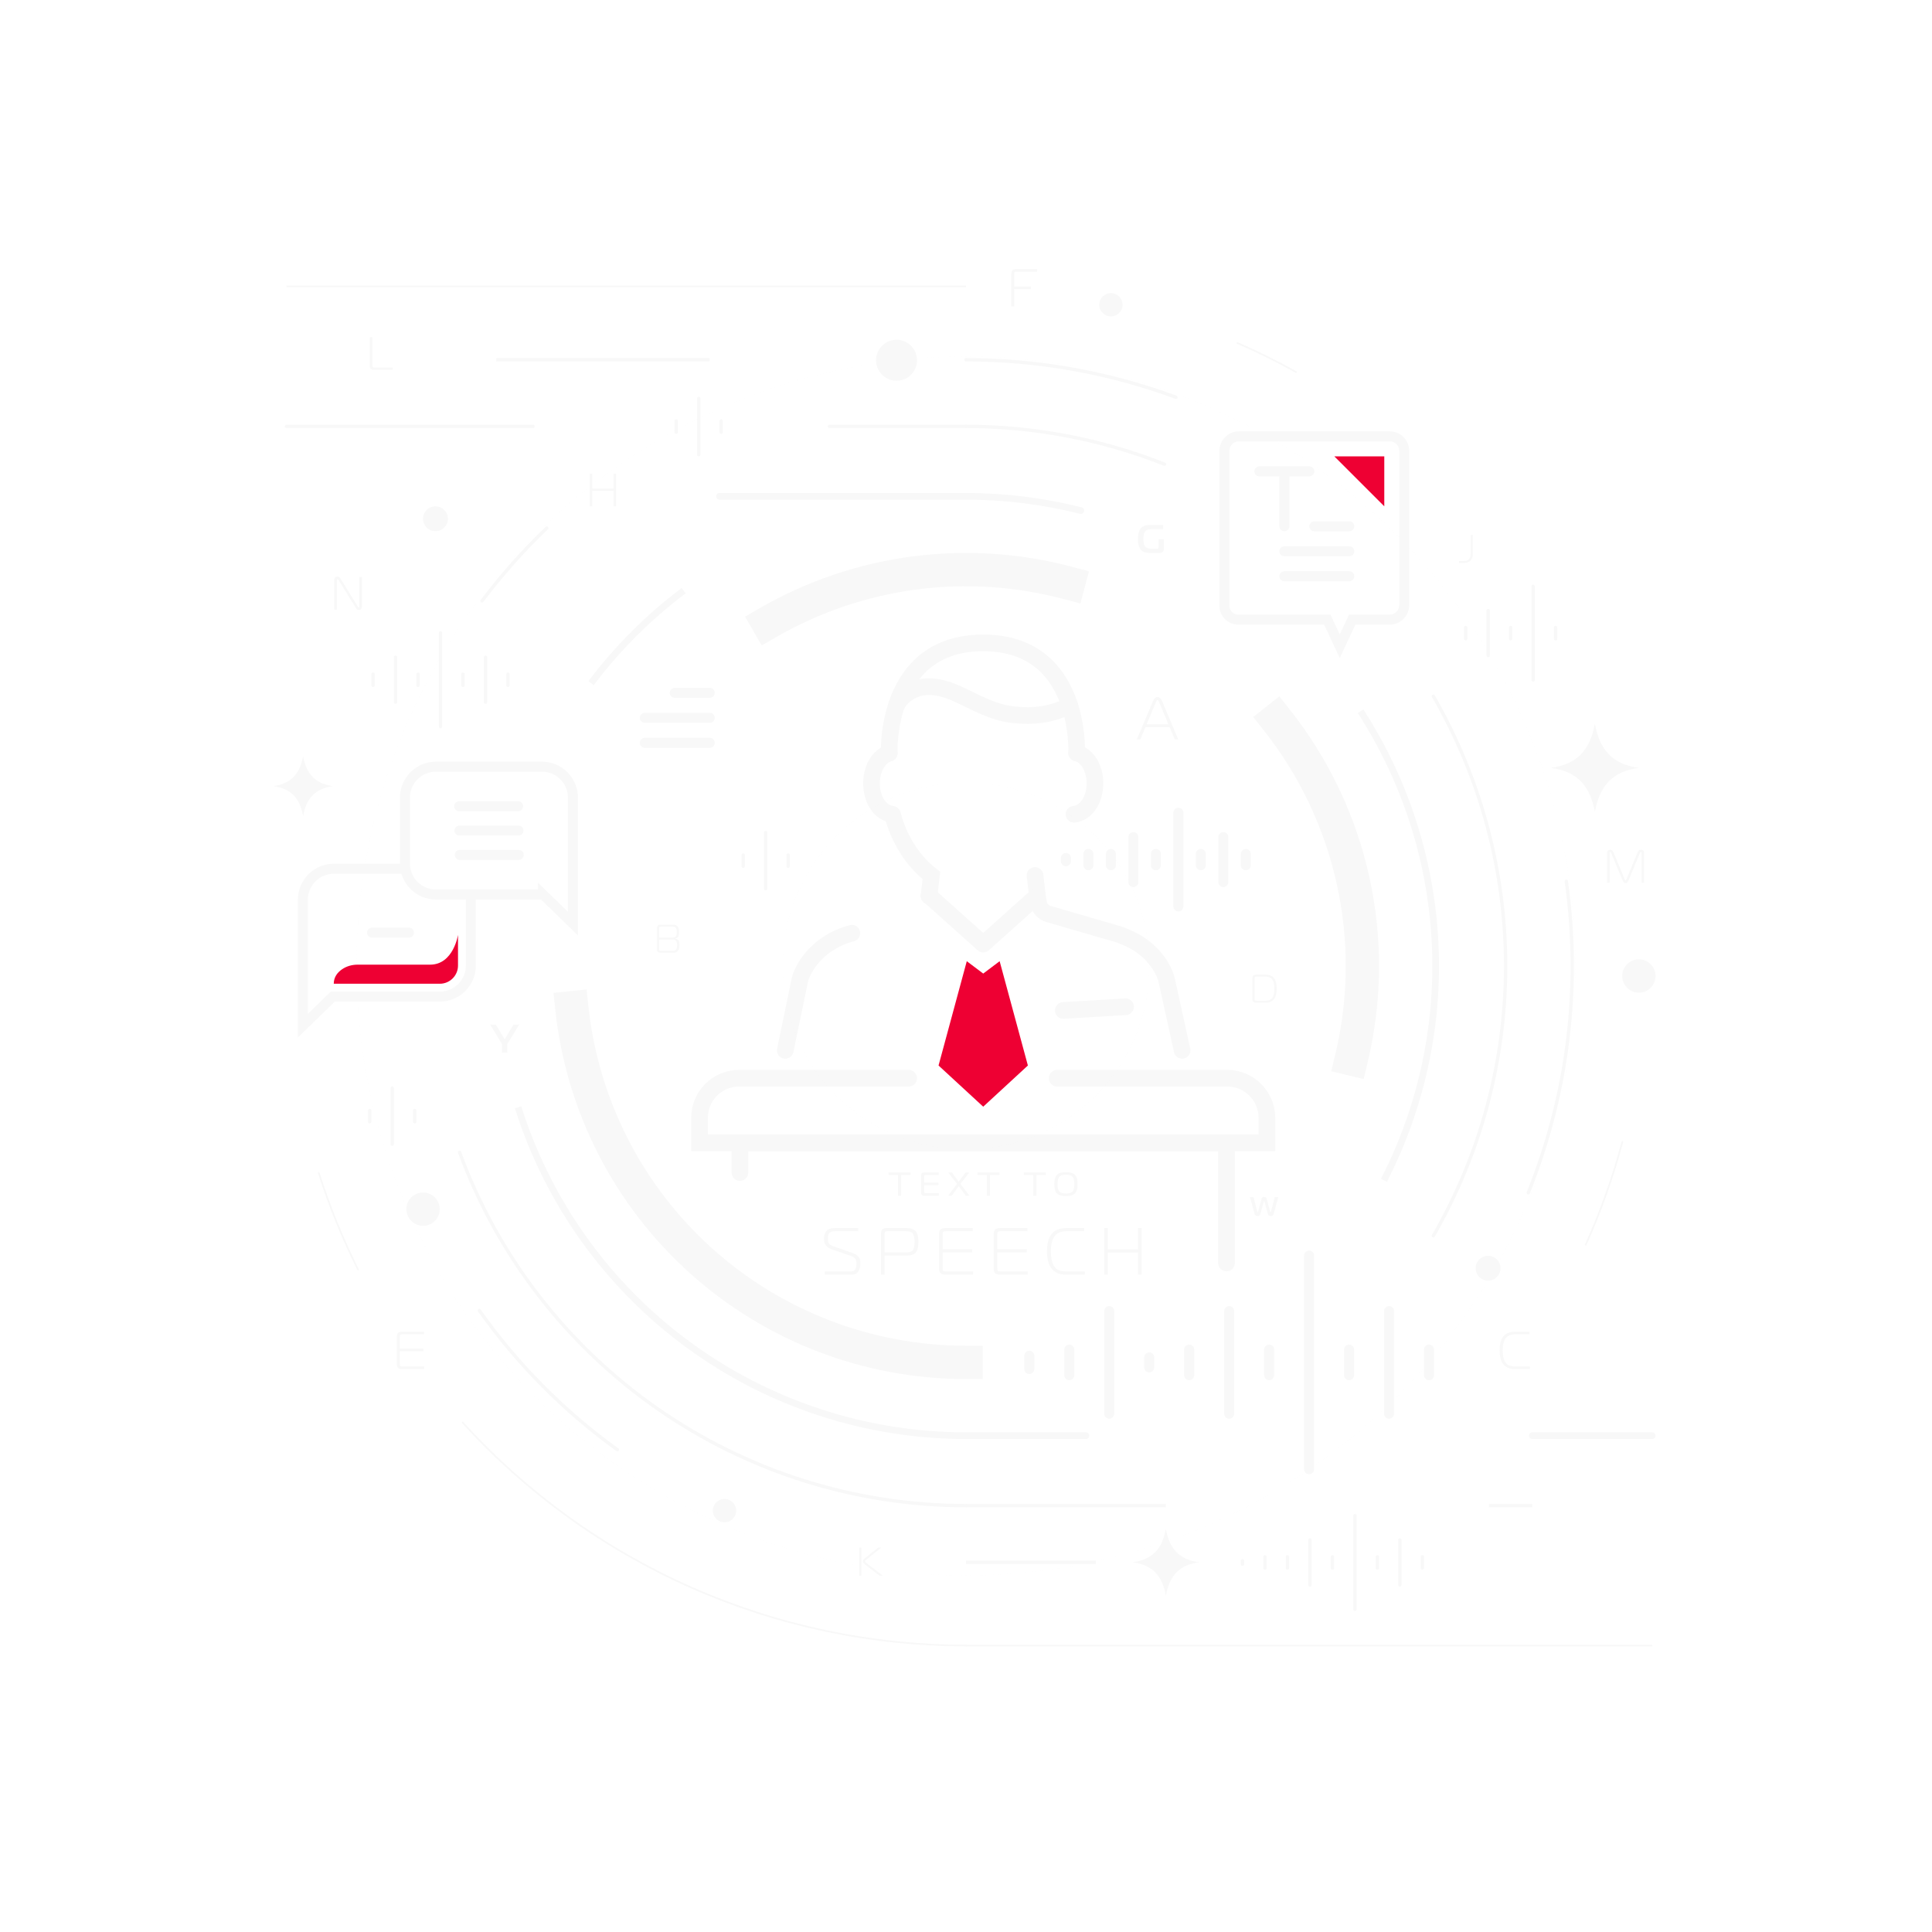 <svg width="580" height="580" viewBox="0 0 580 580" fill="none" xmlns="http://www.w3.org/2000/svg">
<path d="M368.197 379.148V343.098H222.139L222.139 352" stroke="#F8F8F8" stroke-width="5" stroke-miterlimit="10" stroke-linecap="round"/>
<path d="M272.798 323.686H221.902C215.332 323.686 210 329.012 210 335.588V343.097H380.336V335.588C380.336 329.018 375.009 323.686 368.434 323.686H317.37" stroke="#F8F8F8" stroke-width="5" stroke-miterlimit="10" stroke-linecap="round"/>
<path d="M247.594 382.666V381.706H255.494C256.588 381.706 257.134 380.906 257.134 379.306C257.134 378.759 257.014 378.299 256.774 377.926C256.548 377.553 256.081 377.246 255.374 377.006L249.794 375.086C248.981 374.806 248.374 374.426 247.974 373.946C247.574 373.453 247.374 372.746 247.374 371.826C247.374 369.719 248.428 368.666 250.534 368.666H257.634V369.626H250.534C249.801 369.626 249.281 369.793 248.974 370.126C248.681 370.459 248.534 371.026 248.534 371.826C248.534 372.199 248.554 372.499 248.594 372.726C248.634 372.939 248.761 373.179 248.974 373.446C249.201 373.699 249.528 373.899 249.954 374.046L255.394 375.966C255.888 376.139 256.281 376.299 256.574 376.446C256.868 376.579 257.161 376.773 257.454 377.026C257.748 377.266 257.961 377.573 258.094 377.946C258.228 378.319 258.294 378.773 258.294 379.306C258.294 380.279 258.074 381.086 257.634 381.726C257.208 382.353 256.494 382.666 255.494 382.666H247.594ZM265.574 382.666H264.494V370.326C264.494 369.699 264.627 369.266 264.894 369.026C265.161 368.786 265.601 368.666 266.214 368.666H272.094C273.414 368.666 274.347 368.986 274.894 369.626C275.441 370.266 275.714 371.313 275.714 372.766C275.714 374.326 275.441 375.413 274.894 376.026C274.361 376.639 273.427 376.946 272.094 376.946H265.574V382.666ZM265.574 375.986H272.094C273.094 375.986 273.754 375.739 274.074 375.246C274.394 374.753 274.554 373.926 274.554 372.766C274.554 371.673 274.387 370.879 274.054 370.386C273.721 369.879 273.067 369.626 272.094 369.626H266.374C266.014 369.626 265.787 369.693 265.694 369.826C265.614 369.959 265.574 370.179 265.574 370.486V375.986ZM292.112 382.666H283.812C283.172 382.666 282.692 382.526 282.372 382.246C282.065 381.953 281.912 381.466 281.912 380.786V370.526C281.912 369.846 282.065 369.366 282.372 369.086C282.692 368.806 283.172 368.666 283.812 368.666H292.032V369.626H283.852C283.492 369.626 283.259 369.693 283.152 369.826C283.045 369.959 282.992 370.193 282.992 370.526V375.026H291.832V375.986H282.992V380.786C282.992 381.119 283.045 381.359 283.152 381.506C283.259 381.639 283.492 381.706 283.852 381.706H292.112V382.666ZM308.514 382.666H300.214C299.574 382.666 299.094 382.526 298.774 382.246C298.468 381.953 298.314 381.466 298.314 380.786V370.526C298.314 369.846 298.468 369.366 298.774 369.086C299.094 368.806 299.574 368.666 300.214 368.666H308.434V369.626H300.254C299.894 369.626 299.661 369.693 299.554 369.826C299.448 369.959 299.394 370.193 299.394 370.526V375.026H308.234V375.986H299.394V380.786C299.394 381.119 299.448 381.359 299.554 381.506C299.661 381.639 299.894 381.706 300.254 381.706H308.514V382.666ZM325.697 382.666H320.057C316.23 382.666 314.317 380.333 314.317 375.666C314.317 374.639 314.403 373.733 314.577 372.946C314.75 372.159 315.05 371.433 315.477 370.766C315.903 370.086 316.517 369.566 317.317 369.206C318.117 368.846 319.097 368.666 320.257 368.666H325.477V369.626H320.257C318.523 369.626 317.29 370.133 316.557 371.146C315.837 372.159 315.477 373.666 315.477 375.666C315.477 377.679 315.823 379.193 316.517 380.206C317.21 381.206 318.397 381.706 320.077 381.706H325.697V382.666ZM342.73 368.666V382.666H341.65V376.026H332.57V382.666H331.49V368.666H332.57V375.066H341.65V368.666H342.73Z" fill="#F8F8F8"/>
<path d="M270.525 358.979H269.595V352.739H266.765V351.979H273.355V352.739H270.525V358.979ZM281.857 358.979H277.487C276.833 358.979 276.507 358.649 276.507 357.989V352.969C276.507 352.609 276.59 352.355 276.757 352.209C276.923 352.055 277.167 351.979 277.487 351.979H281.817V352.739H277.897C277.71 352.739 277.587 352.772 277.527 352.839C277.467 352.905 277.437 353.029 277.437 353.209V355.019H281.717V355.779H277.437V357.739C277.437 357.919 277.467 358.045 277.527 358.119C277.587 358.185 277.71 358.219 277.897 358.219H281.857V358.979ZM291.044 358.979H289.944L287.834 356.089L285.704 358.979H284.604L287.304 355.429L284.684 351.979H285.784L287.824 354.769L289.854 351.979H290.964L288.344 355.429L291.044 358.979ZM297.205 358.979H296.275V352.739H293.445V351.979H300.035V352.739H297.205V358.979ZM311.13 358.979H310.2V352.739H307.37V351.979H313.96V352.739H311.13V358.979ZM320.002 351.899C321.295 351.899 322.198 352.162 322.712 352.689C323.232 353.215 323.492 354.145 323.492 355.479C323.492 356.812 323.232 357.742 322.712 358.269C322.198 358.795 321.295 359.059 320.002 359.059C318.715 359.059 317.812 358.795 317.292 358.269C316.772 357.742 316.512 356.812 316.512 355.479C316.512 354.145 316.772 353.215 317.292 352.689C317.812 352.162 318.715 351.899 320.002 351.899ZM318.002 353.269C317.655 353.669 317.482 354.405 317.482 355.479C317.482 356.552 317.655 357.292 318.002 357.699C318.355 358.099 319.022 358.299 320.002 358.299C320.982 358.299 321.645 358.099 321.992 357.699C322.345 357.292 322.522 356.552 322.522 355.479C322.522 354.405 322.345 353.669 321.992 353.269C321.645 352.862 320.982 352.659 320.002 352.659C319.022 352.659 318.355 352.862 318.002 353.269Z" fill="#F8F8F8"/>
<path d="M300.101 288.558L308.578 319.872L295.168 332.236L281.758 319.872L290.235 288.558L295.168 292.27L300.101 288.558Z" fill="#EE0033"/>
<path d="M354.877 315.31L350.293 294.481C350.006 293.052 349.348 291.601 348.549 290.251C346.277 286.415 342.772 283.456 338.694 281.656C337.181 280.987 335.651 280.379 334.678 280.165L314.811 274.4C314.377 274.276 313.967 274.085 313.596 273.832C312.544 273.123 311.857 271.992 311.711 270.732L311.456 269.104L310.721 262.823M322.416 244.447C325.976 244.132 328.71 240.172 328.71 235.177C328.71 230.558 326.392 226.829 323.214 226.03" stroke="#F8F8F8" stroke-width="5" stroke-miterlimit="10" stroke-linecap="round"/>
<path d="M266.959 226.087C263.871 226.97 261.637 230.649 261.637 235.183C261.637 240.172 264.354 244.126 267.909 244.453M255.731 280.149C255.141 280.278 254.387 280.52 253.571 280.818C248.756 282.568 244.543 285.785 241.882 290.167C241.027 291.573 240.336 293.058 240.054 294.487L235.746 315.316M267.915 244.453C269.901 252.018 274.024 258.493 279.609 262.829L278.896 269" stroke="#F8F8F8" stroke-width="5" stroke-miterlimit="10" stroke-linecap="round"/>
<path d="M323.209 226.036C323.209 226.036 324.857 193 295.163 193C265.468 193 266.953 226.086 266.953 226.086" stroke="#F8F8F8" stroke-width="5" stroke-miterlimit="10" stroke-linecap="round"/>
<path d="M269.068 211.894C270.227 209.526 272.482 207.703 274.963 206.803C278.985 205.341 283.496 206.511 287.389 208.288C293.014 210.853 297.924 213.874 304.23 214.571C310.237 215.235 315.744 214.571 321.139 211.815" stroke="#F8F8F8" stroke-width="5" stroke-miterlimit="10" stroke-linecap="round"/>
<path d="M311.43 268.87L295.168 283.428L278.906 268.87" stroke="#F8F8F8" stroke-width="5" stroke-linecap="round" stroke-linejoin="round"/>
<path d="M319.209 303.345L337.901 302.231" stroke="#F8F8F8" stroke-width="5" stroke-linecap="round" stroke-linejoin="round"/>
<g opacity="0.05" filter="url(#filter0_f_3243_21222)">
<circle cx="290" cy="290" r="119" stroke="#F8F8F8" stroke-width="128" stroke-linecap="square" stroke-linejoin="round" stroke-dasharray="0.1 0"/>
</g>
<path d="M290 409C260.607 409 232.254 398.122 210.404 378.462C188.554 358.802 174.753 331.751 171.661 302.522" stroke="#F8F8F8" stroke-width="10" stroke-linecap="square" stroke-linejoin="round" stroke-dasharray="0.1 0"/>
<path d="M290 431C260.015 431 230.81 421.441 206.628 403.711C182.446 385.98 164.546 361.003 155.528 332.406" stroke="#F8F8F8" stroke-width="2" stroke-linejoin="round"/>
<path d="M185.351 435.223C169.321 423.671 155.314 409.545 143.898 393.417" stroke="#F8F8F8" stroke-linecap="round" stroke-linejoin="round"/>
<path d="M290 452C256.849 452 224.496 441.829 197.307 422.861C170.119 403.893 149.404 377.04 137.96 345.926" stroke="#F8F8F8" stroke-linecap="round" stroke-linejoin="round"/>
<path d="M230.5 186.943C257.832 171.163 290.314 166.886 320.799 175.055" stroke="#F8F8F8" stroke-width="10" stroke-linecap="square" stroke-linejoin="round" stroke-dasharray="0.1 0"/>
<path d="M383.248 216.068C394.472 230.226 402.326 246.754 406.213 264.398C410.1 282.042 409.919 300.34 405.682 317.904" stroke="#F8F8F8" stroke-width="10" stroke-linecap="square" stroke-linejoin="round" stroke-dasharray="0.1 0"/>
<path d="M202.572 208H213.072M193.572 215.5H213.072M193.572 223H213.072" stroke="#F8F8F8" stroke-width="3" stroke-miterlimit="10" stroke-linecap="round"/>
<path d="M408.449 213.509C421.876 234.301 429.593 258.261 430.825 282.981C432.057 307.701 426.761 332.31 415.468 354.334" stroke="#F8F8F8" stroke-width="2" stroke-linejoin="round"/>
<path d="M177.438 205.083C185.366 194.575 194.726 185.228 205.246 177.315" stroke="#F8F8F8" stroke-width="2" stroke-linejoin="round"/>
<path d="M290 149C301.627 149 313.21 150.438 324.484 153.282" stroke="#F8F8F8" stroke-width="2" stroke-linecap="round" stroke-linejoin="round"/>
<path d="M341.273 222L346.097 210.588C346.277 210.168 346.469 209.844 346.673 209.616C346.877 209.376 347.153 209.256 347.501 209.256C348.053 209.256 348.521 209.7 348.905 210.588L353.729 222H352.685L351.155 218.328H343.847L342.317 222H341.273ZM346.979 210.876L344.225 217.464H350.777L348.023 210.876C348.011 210.84 347.987 210.78 347.951 210.696C347.915 210.612 347.885 210.546 347.861 210.498C347.837 210.45 347.807 210.396 347.771 210.336C347.735 210.276 347.693 210.234 347.645 210.21C347.597 210.174 347.549 210.156 347.501 210.156C347.453 210.156 347.405 210.174 347.357 210.21C347.309 210.234 347.267 210.276 347.231 210.336C347.195 210.396 347.165 210.45 347.141 210.498C347.117 210.546 347.087 210.612 347.051 210.696C347.015 210.78 346.991 210.84 346.979 210.876Z" fill="#F8F8F8"/>
<path d="M197.869 282.064V284.788C197.869 285.036 197.897 285.208 197.953 285.304C198.009 285.392 198.153 285.436 198.385 285.436H201.973C202.469 285.436 202.805 285.308 202.981 285.052C203.165 284.788 203.257 284.356 203.257 283.756C203.257 283.5 203.245 283.284 203.221 283.108C203.197 282.932 203.145 282.76 203.065 282.592C202.985 282.416 202.861 282.284 202.693 282.196C202.525 282.108 202.313 282.064 202.057 282.064H197.869ZM197.869 278.656V281.488H201.805C202.357 281.488 202.721 281.36 202.897 281.104C203.081 280.848 203.173 280.408 203.173 279.784C203.173 279.264 203.089 278.868 202.921 278.596C202.753 278.316 202.441 278.176 201.985 278.176H198.349C198.029 278.176 197.869 278.336 197.869 278.656ZM202.741 281.776C203.181 281.848 203.493 282.028 203.677 282.316C203.861 282.596 203.953 283.068 203.953 283.732C203.953 285.244 203.385 286 202.249 286H198.373C198.005 286 197.721 285.928 197.521 285.784C197.321 285.632 197.221 285.344 197.221 284.92V278.704C197.221 278.376 197.301 278.112 197.461 277.912C197.621 277.704 197.869 277.6 198.205 277.6H202.081C202.713 277.6 203.169 277.792 203.449 278.176C203.729 278.56 203.869 279.124 203.869 279.868C203.869 280.396 203.785 280.824 203.617 281.152C203.457 281.472 203.165 281.664 202.741 281.728V281.776Z" fill="#F8F8F8"/>
<path d="M459.295 411H454.783C451.721 411 450.191 409.133 450.191 405.4C450.191 404.579 450.26 403.853 450.399 403.224C450.537 402.595 450.777 402.013 451.119 401.48C451.46 400.936 451.951 400.52 452.591 400.232C453.231 399.944 454.015 399.8 454.943 399.8H459.119V400.568H454.943C453.556 400.568 452.569 400.973 451.983 401.784C451.407 402.595 451.119 403.8 451.119 405.4C451.119 407.011 451.396 408.221 451.951 409.032C452.505 409.832 453.455 410.232 454.799 410.232H459.295V411Z" fill="#F8F8F8"/>
<path d="M127.319 411H120.679C120.167 411 119.783 410.888 119.527 410.664C119.282 410.429 119.159 410.04 119.159 409.496V401.288C119.159 400.744 119.282 400.36 119.527 400.136C119.783 399.912 120.167 399.8 120.679 399.8H127.255V400.568H120.711C120.423 400.568 120.236 400.621 120.151 400.728C120.066 400.835 120.023 401.021 120.023 401.288V404.888H127.095V405.656H120.023V409.496C120.023 409.763 120.066 409.955 120.151 410.072C120.236 410.179 120.423 410.232 120.711 410.232H127.319V411Z" fill="#F8F8F8"/>
<path d="M304.468 92H303.604V82.288C303.604 81.744 303.727 81.36 303.972 81.136C304.228 80.912 304.612 80.8 305.124 80.8H311.348V81.568H305.156C304.868 81.568 304.682 81.621 304.596 81.728C304.511 81.835 304.468 82.021 304.468 82.288V86.048H309.492V86.816H304.468V92Z" fill="#F8F8F8"/>
<path d="M117.938 111H112.1C111.39 111 111.036 110.701 111.036 110.104V101.2H111.792V109.852C111.792 110.169 111.969 110.328 112.324 110.328H117.938V111Z" fill="#F8F8F8"/>
<path d="M184.933 142.2V152H184.177V147.352H177.821V152H177.065V142.2H177.821V146.68H184.177V142.2H184.933Z" fill="#F8F8F8"/>
<path d="M108.641 173.2V182.02C108.641 182.356 108.562 182.622 108.403 182.818C108.254 183.014 108.034 183.112 107.745 183.112C107.53 183.112 107.353 183.061 107.213 182.958C107.082 182.855 106.933 182.669 106.765 182.398L101.641 174.124C101.548 173.965 101.44 173.886 101.319 173.886C101.3 173.886 101.277 173.895 101.249 173.914C101.221 173.923 101.188 173.951 101.151 173.998C101.123 174.035 101.109 174.091 101.109 174.166V183H100.353V174.082C100.353 173.858 100.39 173.671 100.465 173.522C100.54 173.373 100.638 173.27 100.759 173.214C100.88 173.158 100.978 173.125 101.053 173.116C101.128 173.097 101.202 173.088 101.277 173.088C101.445 173.088 101.594 173.125 101.725 173.2C101.856 173.265 101.949 173.335 102.005 173.41C102.07 173.485 102.15 173.597 102.243 173.746L107.395 182.062C107.488 182.23 107.591 182.314 107.703 182.314C107.824 182.314 107.885 182.23 107.885 182.062V173.2H108.641Z" fill="#F8F8F8"/>
<path d="M492.329 256.04L488.997 264.048C488.847 264.403 488.703 264.669 488.563 264.846C488.423 265.023 488.236 265.112 488.003 265.112C487.769 265.112 487.583 265.023 487.443 264.846C487.303 264.669 487.158 264.403 487.009 264.048L483.677 256.04C483.602 255.844 483.513 255.746 483.411 255.746C483.28 255.746 483.215 255.835 483.215 256.012V265H482.459V256.012C482.459 255.741 482.543 255.522 482.711 255.354C482.879 255.177 483.103 255.088 483.383 255.088C483.644 255.088 483.849 255.167 483.999 255.326C484.157 255.475 484.307 255.718 484.447 256.054L487.765 264.034C487.774 264.053 487.783 264.081 487.793 264.118C487.811 264.155 487.825 264.183 487.835 264.202C487.844 264.221 487.858 264.244 487.877 264.272C487.895 264.291 487.914 264.309 487.933 264.328C487.951 264.337 487.975 264.342 488.003 264.342C488.031 264.342 488.054 264.337 488.073 264.328C488.091 264.309 488.11 264.291 488.129 264.272C488.147 264.244 488.161 264.221 488.171 264.202C488.18 264.183 488.189 264.155 488.199 264.118C488.217 264.081 488.231 264.053 488.241 264.034L491.559 256.054C491.699 255.718 491.843 255.475 491.993 255.326C492.151 255.167 492.361 255.088 492.623 255.088C492.903 255.088 493.127 255.177 493.295 255.354C493.463 255.522 493.547 255.741 493.547 256.012V265H492.791V256.012C492.791 255.835 492.725 255.746 492.595 255.746C492.492 255.746 492.403 255.844 492.329 256.04Z" fill="#F8F8F8"/>
<path d="M377.681 363.744L378.721 359.912C378.737 359.843 378.755 359.781 378.777 359.728C378.803 359.675 378.843 359.616 378.897 359.552C378.955 359.483 379.035 359.429 379.137 359.392C379.238 359.355 379.358 359.336 379.497 359.336C379.913 359.336 380.171 359.528 380.273 359.912L381.313 363.744C381.339 363.835 381.379 363.88 381.433 363.88C381.491 363.88 381.534 363.824 381.561 363.712L382.673 359.4H383.745L382.393 364.28C382.318 364.547 382.222 364.744 382.105 364.872C381.987 365 381.782 365.064 381.489 365.064C381.201 365.064 380.995 365.003 380.873 364.88C380.75 364.752 380.657 364.573 380.593 364.344L379.609 360.72C379.587 360.619 379.553 360.568 379.505 360.568C379.462 360.568 379.425 360.619 379.393 360.72L378.401 364.344C378.337 364.579 378.243 364.757 378.121 364.88C378.003 365.003 377.801 365.064 377.513 365.064C377.219 365.064 377.011 365 376.889 364.872C376.766 364.739 376.67 364.541 376.601 364.28L375.257 359.4H376.329L377.441 363.712C377.473 363.824 377.513 363.88 377.561 363.88C377.603 363.88 377.643 363.835 377.681 363.744Z" fill="#F8F8F8"/>
<path d="M151.502 312.004L154.142 307.6H155.846L152.294 313.432V316H150.71V313.432L147.158 307.6H148.862L151.502 312.004Z" fill="#F8F8F8"/>
<path d="M438.027 169V168.424H439.443C440.803 168.424 441.483 167.716 441.483 166.3V160.6H442.131V166.42C442.131 167.172 441.907 167.792 441.459 168.28C441.019 168.76 440.391 169 439.575 169H438.027Z" fill="#F8F8F8"/>
<path d="M349.193 158.86H345.929C344.905 158.86 344.201 159.068 343.817 159.484C343.441 159.892 343.253 160.664 343.253 161.8C343.253 162.936 343.441 163.712 343.817 164.128C344.201 164.536 344.905 164.74 345.929 164.74H347.201C347.441 164.74 347.601 164.7 347.681 164.62C347.761 164.54 347.801 164.38 347.801 164.14V161.884H349.385V164.74C349.385 165.58 348.977 166 348.161 166H345.185C344.489 166 343.901 165.9 343.421 165.7C342.941 165.492 342.573 165.192 342.317 164.8C342.061 164.4 341.881 163.96 341.777 163.48C341.673 163 341.621 162.44 341.621 161.8C341.621 161.16 341.673 160.6 341.777 160.12C341.881 159.64 342.061 159.204 342.317 158.812C342.573 158.412 342.941 158.112 343.421 157.912C343.901 157.704 344.489 157.6 345.185 157.6H349.193V158.86Z" fill="#F8F8F8"/>
<path d="M264.993 473H264.021L259.785 469.748C259.305 469.372 259.065 469.016 259.065 468.68C259.065 468.4 259.269 468.096 259.677 467.768L263.613 464.6H264.549L260.253 468.08C260.229 468.104 260.173 468.152 260.085 468.224C259.997 468.288 259.933 468.336 259.893 468.368C259.861 468.4 259.825 468.448 259.785 468.512C259.745 468.576 259.725 468.636 259.725 468.692C259.725 468.876 259.933 469.12 260.349 469.424L264.993 473ZM257.961 473V464.6H258.609V473H257.961Z" fill="#F8F8F8"/>
<path d="M380.103 301H377.115C376.731 301 376.443 300.916 376.251 300.748C376.067 300.572 375.975 300.28 375.975 299.872V293.716C375.975 293.308 376.067 293.02 376.251 292.852C376.443 292.684 376.731 292.6 377.115 292.6H379.983C382.175 292.6 383.271 293.984 383.271 296.752C383.271 299.584 382.215 301 380.103 301ZM379.863 293.176H377.139C376.795 293.176 376.623 293.352 376.623 293.704V299.872C376.623 300.088 376.655 300.236 376.719 300.316C376.783 300.388 376.923 300.424 377.139 300.424H379.983C380.423 300.424 380.803 300.356 381.123 300.22C381.443 300.084 381.695 299.908 381.879 299.692C382.063 299.476 382.207 299.2 382.311 298.864C382.423 298.528 382.495 298.2 382.527 297.88C382.559 297.56 382.575 297.184 382.575 296.752C382.575 296.224 382.539 295.764 382.467 295.372C382.395 294.98 382.263 294.608 382.071 294.256C381.887 293.904 381.611 293.636 381.243 293.452C380.875 293.268 380.415 293.176 379.863 293.176Z" fill="#F8F8F8"/>
<path d="M290 128C310.399 128 330.614 131.853 349.583 139.355" stroke="#F8F8F8" stroke-linecap="round" stroke-linejoin="round"/>
<path d="M430.296 209C444.515 233.627 452 261.563 452 290C452 318.437 444.515 346.373 430.296 371" stroke="#F8F8F8" stroke-linecap="round" stroke-linejoin="round"/>
<path d="M290 108C311.507 108 332.844 111.812 353.02 119.259" stroke="#F8F8F8" stroke-linecap="round" stroke-linejoin="round"/>
<path d="M144.715 180.381C150.596 172.587 157.095 165.278 164.148 158.527" stroke="#F8F8F8" stroke-linecap="round" stroke-linejoin="round"/>
<path d="M487.049 342.799C484.216 353.37 480.538 363.697 476.048 373.678" stroke="#F8F8F8" stroke-width="0.5" stroke-linecap="round" stroke-linejoin="round"/>
<path d="M107.5 381.157C102.823 371.794 98.874 362.085 95.687 352.116" stroke="#F8F8F8" stroke-width="0.5" stroke-linecap="round" stroke-linejoin="round"/>
<path d="M290 494C261.536 494 233.388 488.044 207.364 476.514C181.341 464.984 158.018 448.136 138.895 427.052" stroke="#F8F8F8" stroke-width="0.5" stroke-linecap="round" stroke-linejoin="round"/>
<path d="M290 494H496" stroke="#F8F8F8" stroke-width="0.5"/>
<path d="M290 469H329" stroke="#F8F8F8"/>
<path d="M290 452H350" stroke="#F8F8F8"/>
<path d="M447 452L460 452" stroke="#F8F8F8"/>
<path d="M460 431L496 431" stroke="#F8F8F8" stroke-width="2" stroke-linecap="round"/>
<path d="M290 431L326 431" stroke="#F8F8F8" stroke-width="2" stroke-linecap="round"/>
<path d="M86 86H290" stroke="#F8F8F8" stroke-width="0.5"/>
<path d="M149 108L213 108" stroke="#F8F8F8"/>
<path d="M249 128L290 128" stroke="#F8F8F8" stroke-linecap="round" stroke-linejoin="round"/>
<path d="M86 128H160" stroke="#F8F8F8" stroke-linecap="round" stroke-linejoin="round"/>
<path d="M216 149H290" stroke="#F8F8F8" stroke-width="2" stroke-linecap="round" stroke-linejoin="round"/>
<path d="M371.469 102.974C377.48 105.592 383.362 108.499 389.093 111.684" stroke="#F8F8F8" stroke-width="0.5" stroke-linecap="round" stroke-linejoin="round"/>
<path d="M470.211 264.547C474.679 296.181 470.742 328.433 458.794 358.063" stroke="#F8F8F8" stroke-linecap="round" stroke-linejoin="round"/>
<path d="M478.79 217.28C477.36 225.04 473.56 229.47 465.55 230.52C473.56 231.57 477.36 236 478.79 243.76C480.22 235.99 484.02 231.56 492.03 230.52C484.02 229.47 480.22 225.04 478.79 217.28Z" fill="#F8F8F8"/>
<path d="M91 227C90.028 232.275 87.445 235.286 82 236C87.445 236.714 90.028 239.725 91 245C91.972 239.718 94.555 236.707 100 236C94.555 235.286 91.972 232.275 91 227Z" fill="#F8F8F8"/>
<path d="M350 459C348.921 464.861 346.052 468.209 340 469C346.052 469.791 348.921 473.139 350 479C351.079 473.139 353.948 469.791 360 469C353.948 468.209 351.079 464.861 350 459Z" fill="#F8F8F8"/>
<path d="M427 470.75L427 467.375" stroke="#F8F8F8" stroke-miterlimit="10" stroke-linecap="round"/>
<path d="M420.25 475.812L420.25 462.313" stroke="#F8F8F8" stroke-miterlimit="10" stroke-linecap="round"/>
<path d="M413.5 470.75L413.5 467.375" stroke="#F8F8F8" stroke-miterlimit="10" stroke-linecap="round"/>
<path d="M406.75 483.125L406.75 455" stroke="#F8F8F8" stroke-miterlimit="10" stroke-linecap="round"/>
<path d="M400 470.75L400 467.375" stroke="#F8F8F8" stroke-miterlimit="10" stroke-linecap="round"/>
<path d="M393.25 475.812L393.25 462.313" stroke="#F8F8F8" stroke-miterlimit="10" stroke-linecap="round"/>
<path d="M386.5 470.75L386.5 467.375" stroke="#F8F8F8" stroke-miterlimit="10" stroke-linecap="round"/>
<path d="M379.75 470.75L379.75 467.375" stroke="#F8F8F8" stroke-miterlimit="10" stroke-linecap="round"/>
<path d="M373 469.562L373 468.563" stroke="#F8F8F8" stroke-miterlimit="10" stroke-linecap="round"/>
<path d="M221 453.5C221 455.435 219.429 457 217.5 457C215.571 457 214 455.435 214 453.5C214 451.565 215.565 450 217.5 450C219.435 450 221 451.565 221 453.5Z" fill="#F8F8F8"/>
<path d="M337 91.5C337 93.435 335.429 95 333.5 95C331.571 95 330 93.435 330 91.5C330 89.565 331.565 88 333.5 88C335.435 88 337 89.565 337 91.5Z" fill="#F8F8F8"/>
<path d="M132.01 363C132.01 365.76 129.77 368 127.01 368C124.25 368 122 365.76 122 363C122 360.24 124.24 358 127.01 358C129.78 358 132.01 360.24 132.01 363Z" fill="#F8F8F8"/>
<path d="M497.01 293C497.01 295.76 494.77 298 492.01 298C489.25 298 487 295.76 487 293C487 290.24 489.24 288 492.01 288C494.78 288 497.01 290.24 497.01 293Z" fill="#F8F8F8"/>
<path d="M275.3 108.15C275.3 104.75 272.55 102 269.15 102C265.75 102 263 104.75 263 108.15C263 111.55 265.75 114.3 269.15 114.3C272.55 114.3 275.3 111.55 275.3 108.15Z" fill="#F8F8F8"/>
<path d="M450.46 380.73C450.46 378.67 448.79 377 446.73 377C444.67 377 443 378.67 443 380.73C443 382.79 444.67 384.46 446.73 384.46C448.79 384.46 450.46 382.79 450.46 380.73Z" fill="#F8F8F8"/>
<path d="M134.46 155.73C134.46 153.67 132.79 152 130.73 152C128.67 152 127 153.67 127 155.73C127 157.79 128.67 159.46 130.73 159.46C132.79 159.46 134.46 157.79 134.46 155.73Z" fill="#F8F8F8"/>
<path d="M163.013 268.543L172 277.274V239.472C172 234.328 167.828 230.156 162.684 230.156H130.882C125.738 230.156 121.566 234.328 121.566 239.472V259.231C121.566 264.375 125.738 268.548 130.882 268.548H163.013V268.543Z" stroke="#F8F8F8" stroke-width="3" stroke-miterlimit="10" stroke-linecap="round"/>
<path d="M141.267 268.803C141.325 269.228 141.359 269.668 141.359 270.108V289.867C141.359 295.011 137.186 299.183 132.042 299.183H99.907L90.919 307.915V270.113C90.919 264.969 95.092 260.797 100.236 260.797H121.696" stroke="#F8F8F8" stroke-width="3" stroke-miterlimit="10" stroke-linecap="round"/>
<path d="M137.844 242.04H155.538" stroke="#F8F8F8" stroke-width="3" stroke-miterlimit="10" stroke-linecap="round"/>
<path d="M137.936 249.345H155.63" stroke="#F8F8F8" stroke-width="3" stroke-miterlimit="10" stroke-linecap="round"/>
<path d="M138.027 256.65H155.722" stroke="#F8F8F8" stroke-width="3" stroke-miterlimit="10" stroke-linecap="round"/>
<path d="M111.708 279.99H122.77" stroke="#F8F8F8" stroke-width="3" stroke-linecap="round" stroke-linejoin="round"/>
<path d="M137.496 289.868V280.644C137.496 280.644 136.152 289.597 129.103 289.597H107.357C105.679 289.597 104.016 290.056 102.638 291.019C101.367 291.908 100.197 293.281 100.197 295.326H132.038C135.045 295.326 137.496 292.88 137.496 289.868Z" fill="#EE0033"/>
<path d="M371.698 186.005H398.462L402.206 194L405.949 186.005H417.208C419.625 186.005 421.572 184.029 421.572 181.574V135.432C421.572 132.976 419.625 131 417.208 131H371.934C369.517 131 367.572 132.976 367.572 135.432V181.813C367.572 184.119 369.428 186.005 371.698 186.005Z" stroke="#F8F8F8" stroke-width="3" stroke-miterlimit="10" stroke-linecap="round"/>
<path d="M385.572 141.5V158M385.572 141.5H378.072M385.572 141.5H393.072M394.572 158H405.072M385.572 165.5H405.072M385.572 173H405.072" stroke="#F8F8F8" stroke-width="3" stroke-miterlimit="10" stroke-linecap="round"/>
<path d="M415.572 137H400.572L415.572 152V137Z" fill="#EE0033"/>
<path d="M440 191.75L440 188.375" stroke="#F8F8F8" stroke-miterlimit="10" stroke-linecap="round"/>
<path d="M446.75 196.812L446.75 183.313" stroke="#F8F8F8" stroke-miterlimit="10" stroke-linecap="round"/>
<path d="M453.5 191.75L453.5 188.375" stroke="#F8F8F8" stroke-miterlimit="10" stroke-linecap="round"/>
<path d="M460.25 204.125L460.25 176" stroke="#F8F8F8" stroke-miterlimit="10" stroke-linecap="round"/>
<path d="M467 191.75L467 188.375" stroke="#F8F8F8" stroke-miterlimit="10" stroke-linecap="round"/>
<path d="M112 205.75L112 202.375" stroke="#F8F8F8" stroke-miterlimit="10" stroke-linecap="round"/>
<path d="M118.75 210.812L118.75 197.313" stroke="#F8F8F8" stroke-miterlimit="10" stroke-linecap="round"/>
<path d="M125.5 205.75L125.5 202.375" stroke="#F8F8F8" stroke-miterlimit="10" stroke-linecap="round"/>
<path d="M132.25 218.125L132.25 190" stroke="#F8F8F8" stroke-miterlimit="10" stroke-linecap="round"/>
<path d="M139 205.75L139 202.375" stroke="#F8F8F8" stroke-miterlimit="10" stroke-linecap="round"/>
<path d="M145.75 210.812L145.75 197.313" stroke="#F8F8F8" stroke-miterlimit="10" stroke-linecap="round"/>
<path d="M152.5 205.75L152.5 202.375" stroke="#F8F8F8" stroke-miterlimit="10" stroke-linecap="round"/>
<path d="M203 129.75L203 126.375" stroke="#F8F8F8" stroke-linecap="round" stroke-linejoin="round"/>
<path d="M209.75 136.5L209.75 119.625" stroke="#F8F8F8" stroke-linecap="round" stroke-linejoin="round"/>
<path d="M216.5 129.75L216.5 126.375" stroke="#F8F8F8" stroke-linecap="round" stroke-linejoin="round"/>
<path d="M429 412.85L429 405.15" stroke="#F8F8F8" stroke-width="3" stroke-miterlimit="10" stroke-linecap="round"/>
<path d="M417 424.4L417 393.6" stroke="#F8F8F8" stroke-width="3" stroke-miterlimit="10" stroke-linecap="round"/>
<path d="M405 412.85L405 405.15" stroke="#F8F8F8" stroke-width="3" stroke-miterlimit="10" stroke-linecap="round"/>
<path d="M393 441.083L393 376.916" stroke="#F8F8F8" stroke-width="3" stroke-miterlimit="10" stroke-linecap="round"/>
<path d="M381 412.85L381 405.15" stroke="#F8F8F8" stroke-width="3" stroke-miterlimit="10" stroke-linecap="round"/>
<path d="M369 424.4L369 393.6" stroke="#F8F8F8" stroke-width="3" stroke-miterlimit="10" stroke-linecap="round"/>
<path d="M357 412.85L357 405.15" stroke="#F8F8F8" stroke-width="3" stroke-miterlimit="10" stroke-linecap="round"/>
<path d="M345 410.5L345 407.5" stroke="#F8F8F8" stroke-width="3" stroke-miterlimit="10" stroke-linecap="round"/>
<path d="M333 424.4L333 393.6" stroke="#F8F8F8" stroke-width="3" stroke-miterlimit="10" stroke-linecap="round"/>
<path d="M321 412.85L321 405.15" stroke="#F8F8F8" stroke-width="3" stroke-miterlimit="10" stroke-linecap="round"/>
<path d="M309 411L309 407" stroke="#F8F8F8" stroke-width="3" stroke-miterlimit="10" stroke-linecap="round"/>
<path d="M374 259.75L374 256.375" stroke="#F8F8F8" stroke-width="3" stroke-miterlimit="10" stroke-linecap="round"/>
<path d="M367.25 264.812L367.25 251.313" stroke="#F8F8F8" stroke-width="3" stroke-miterlimit="10" stroke-linecap="round"/>
<path d="M360.5 259.75L360.5 256.375" stroke="#F8F8F8" stroke-width="3" stroke-miterlimit="10" stroke-linecap="round"/>
<path d="M353.75 272.125L353.75 244" stroke="#F8F8F8" stroke-width="3" stroke-miterlimit="10" stroke-linecap="round"/>
<path d="M347 259.75L347 256.375" stroke="#F8F8F8" stroke-width="3" stroke-miterlimit="10" stroke-linecap="round"/>
<path d="M340.25 264.812L340.25 251.313" stroke="#F8F8F8" stroke-width="3" stroke-miterlimit="10" stroke-linecap="round"/>
<path d="M333.5 259.75L333.5 256.375" stroke="#F8F8F8" stroke-width="3" stroke-miterlimit="10" stroke-linecap="round"/>
<path d="M326.75 259.75L326.75 256.375" stroke="#F8F8F8" stroke-width="3" stroke-miterlimit="10" stroke-linecap="round"/>
<path d="M320 258.562L320 257.563" stroke="#F8F8F8" stroke-width="3" stroke-miterlimit="10" stroke-linecap="round"/>
<path d="M111 336.75L111 333.375" stroke="#F8F8F8" stroke-miterlimit="10" stroke-linecap="round"/>
<path d="M117.75 343.5L117.75 326.625" stroke="#F8F8F8" stroke-miterlimit="10" stroke-linecap="round"/>
<path d="M124.5 336.75L124.5 333.375" stroke="#F8F8F8" stroke-miterlimit="10" stroke-linecap="round"/>
<path d="M223.107 260.062L223.107 256.688" stroke="#F8F8F8" stroke-miterlimit="10" stroke-linecap="round"/>
<path d="M229.857 266.812L229.857 249.937" stroke="#F8F8F8" stroke-miterlimit="10" stroke-linecap="round"/>
<path d="M236.607 260.062L236.607 256.688" stroke="#F8F8F8" stroke-miterlimit="10" stroke-linecap="round"/>
<defs>
<filter id="filter0_f_3243_21222" x="0.102" y="0.102" width="579.797" height="579.797" filterUnits="userSpaceOnUse" color-interpolation-filters="sRGB">
<feFlood flood-opacity="0" result="BackgroundImageFix"/>
<feBlend mode="normal" in="SourceGraphic" in2="BackgroundImageFix" result="shape"/>
<feGaussianBlur stdDeviation="48" result="effect1_foregroundBlur_3243_21222"/>
</filter>
</defs>
</svg>
